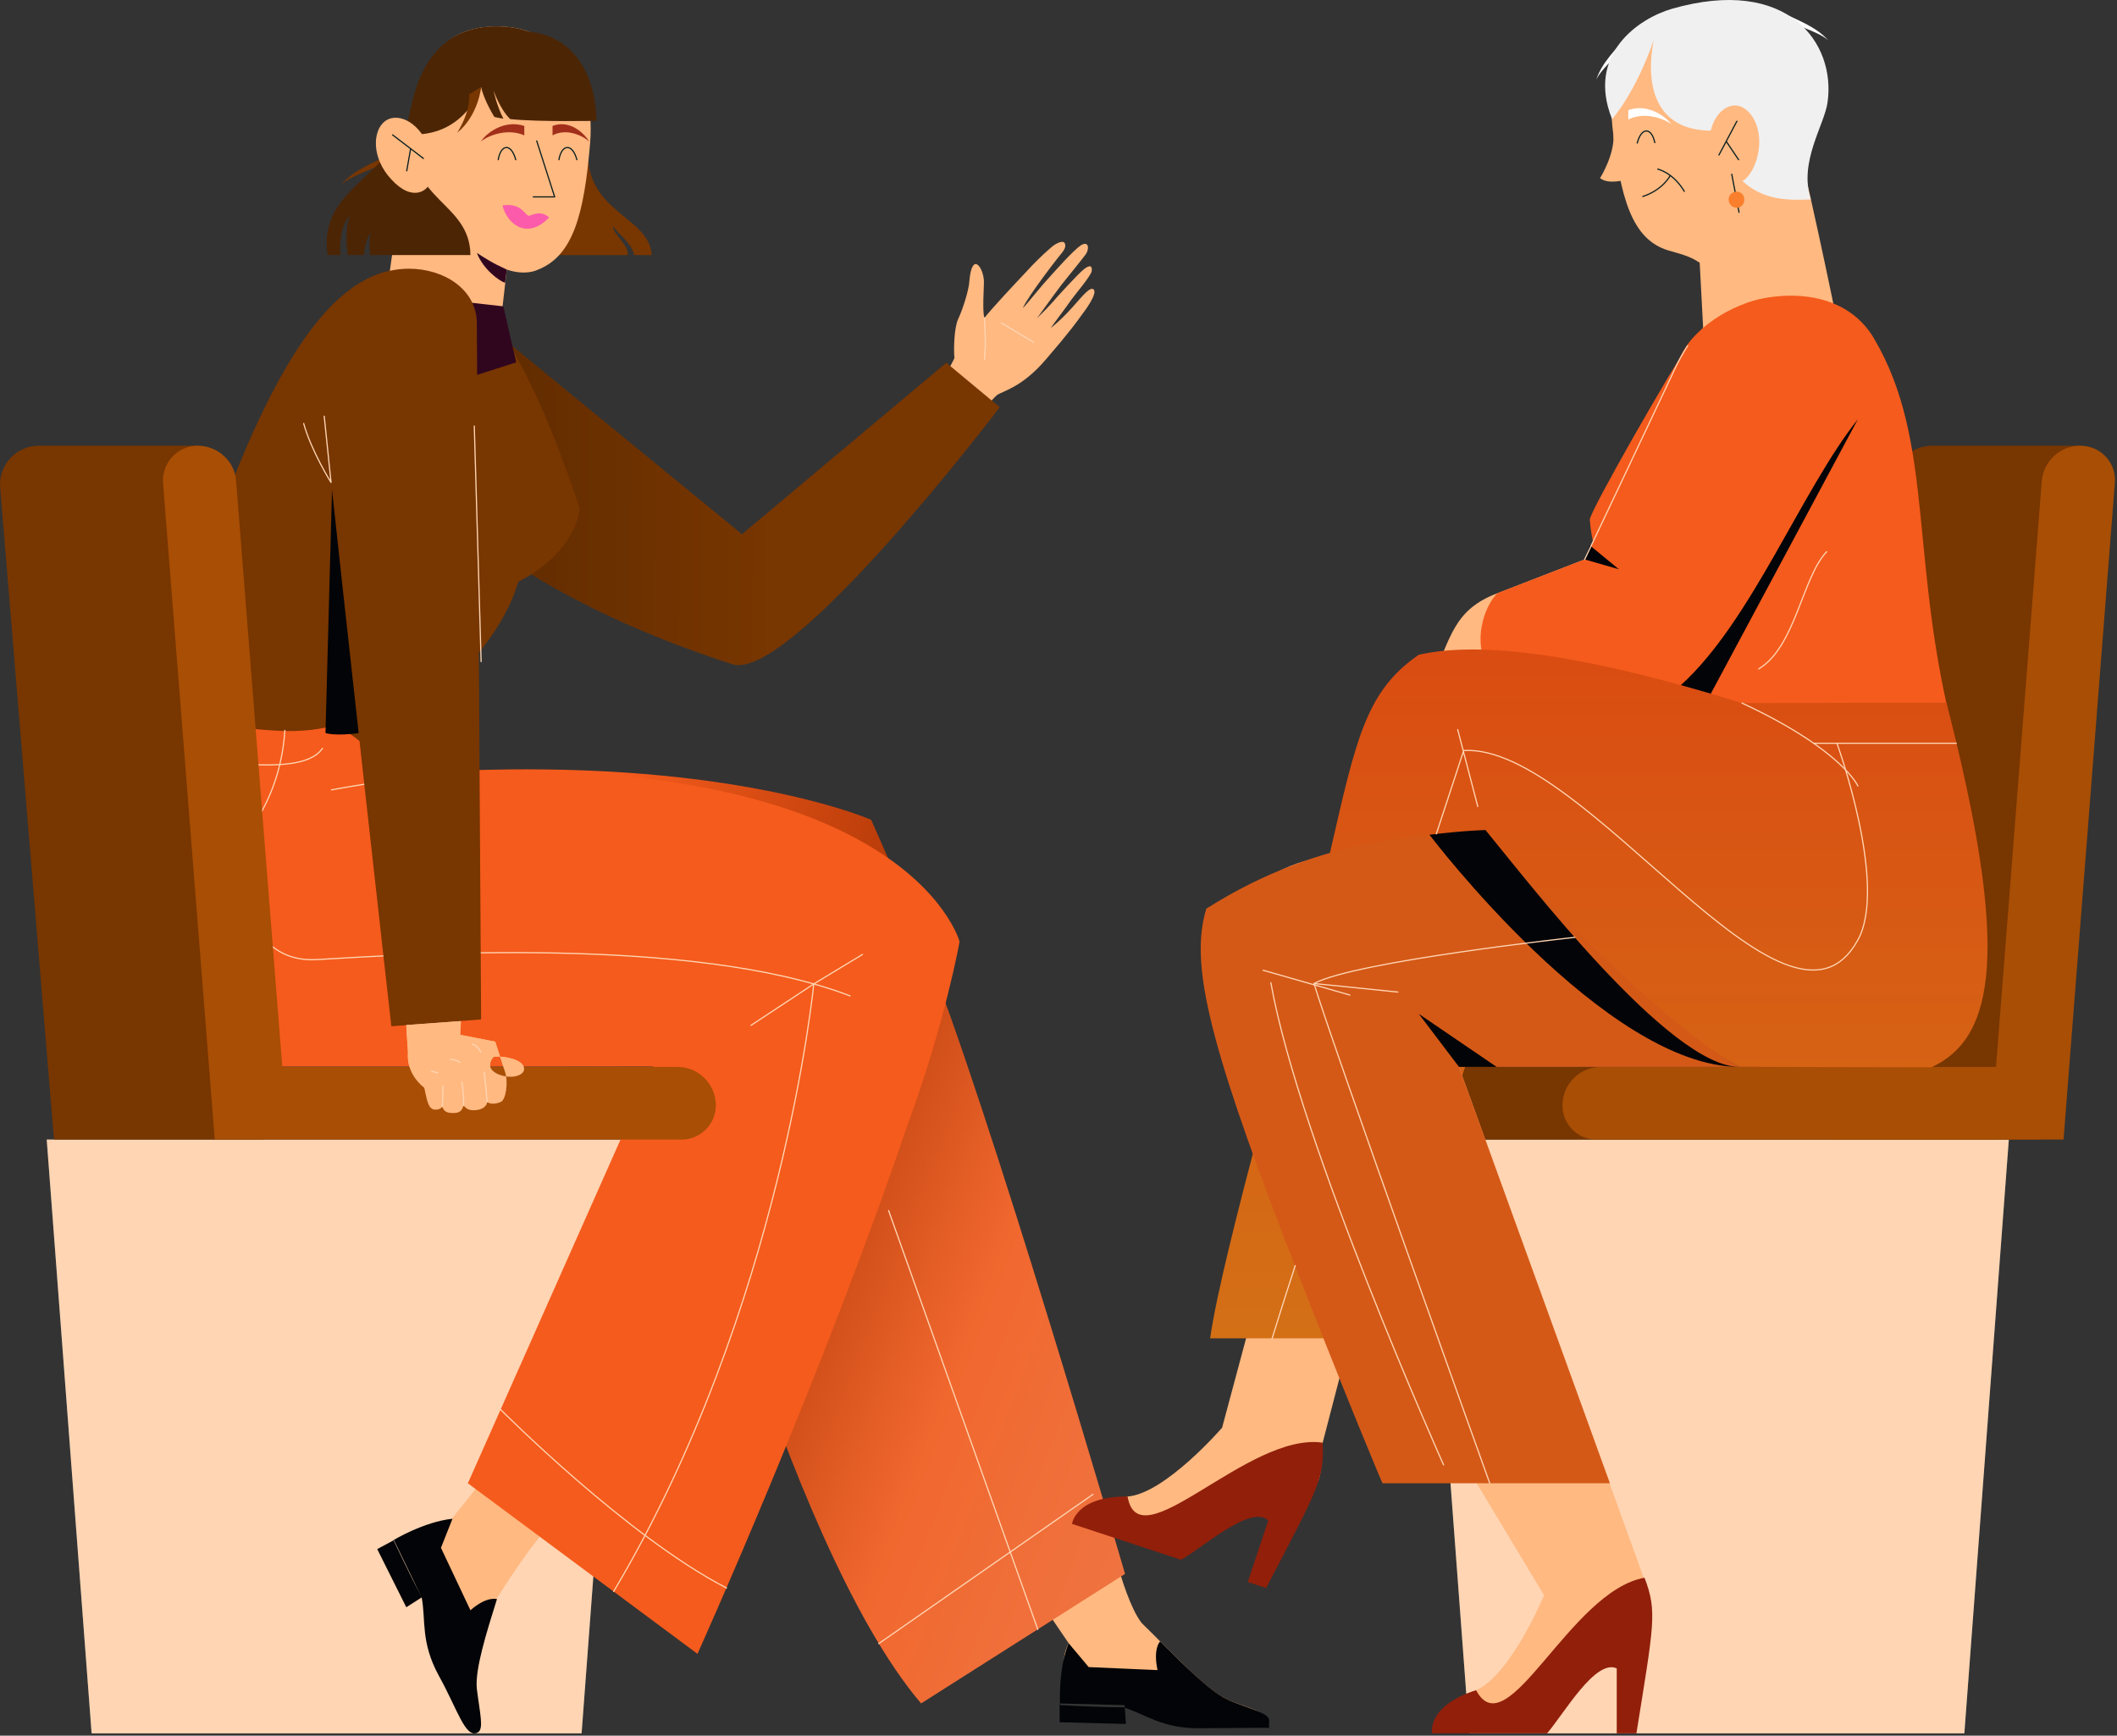 <svg width="716" height="587" viewBox="0 0 716 587" fill="none" xmlns="http://www.w3.org/2000/svg">
<rect x="0" y="0" width="716" height="587" fill="#333333" stroke="none"/>
<path d="M679.413 385.4L664.373 586.226H496.916L481.876 385.4H679.413ZM15.8 385.4L30.984 586.226H196.707L211.746 385.4H15.8Z" fill="#505A5B"/>
<path d="M679.413 385.4L664.373 586.226H496.916L481.876 385.4H679.413ZM15.8 385.4L30.984 586.226H196.707L211.746 385.4H15.8Z" fill="#FFD5B3"/>
<path d="M193.092 463.186L209.577 501.356C197.43 500.199 183.114 516.248 167.351 541.695L152.89 553.84L141.177 528.249L193.092 463.186ZM429.094 583.624C428.949 578.853 423.888 578.274 416.079 575.238C408.415 572.202 395.4 557.888 386.145 548.924C382.241 544.008 378.915 532.297 378.915 532.297L351.294 540.827L361.417 555.719C355.633 567.72 367.49 571.045 367.49 571.045L429.094 583.624Z" fill="#FFB981"/>
<path d="M391.495 564.828C389.905 557.454 392.363 555.141 392.363 555.141C400.606 563.382 410.005 572.78 416.079 575.238C423.743 578.274 429.238 579.431 429.238 581.889C429.238 586.516 429.238 584.347 429.238 584.347C429.238 584.347 419.26 584.347 406.246 584.492C393.231 584.781 387.446 579.72 379.927 577.407C371.25 577.407 358.525 576.684 358.525 576.684C358.525 576.684 357.801 564.828 361.417 555.719L368.213 563.816L391.495 564.828ZM358.38 576.106V582.467L380.794 583.046L380.361 576.684L358.38 576.106Z" fill="#020407"/>
<path d="M332.061 139.609C332.061 139.609 335.243 135.271 337.123 133.681C339.002 132.235 345.51 131.223 353.753 121.536C361.995 111.993 364.165 108.812 365.755 106.644C367.201 104.764 371.106 99.414 369.949 97.969C368.792 96.523 365.611 100.716 362.863 103.752C360.116 106.788 358.525 108.379 355.343 110.981C356.066 109.824 360.839 103.607 362.285 101.439C363.875 99.27 368.792 93.486 369.226 91.751C369.515 89.872 368.647 89.438 366.623 91.028C364.454 92.763 358.236 99.704 357.802 100.137C357.368 100.571 355.777 102.74 350.716 107.656C350.716 107.656 356.211 99.993 358.959 96.378C361.851 92.763 366.334 87.269 367.346 85.823C368.358 84.233 368.358 81.341 365.611 82.932C363.008 84.667 357.079 91.318 352.596 96.378C349.993 99.414 346.522 103.752 345.944 104.186C347.679 100.137 358.091 86.691 359.248 85.39C360.405 83.944 360.549 82.787 359.971 82.064C359.392 81.341 357.368 82.209 356.066 83.221C354.91 84.233 352.017 86.546 347.245 91.751C342.473 96.812 336.11 103.607 332.929 107.511C332.206 105.198 332.784 97.535 332.784 95.366C332.784 93.342 331.917 90.306 330.471 89.438C329.458 88.86 328.301 90.016 327.868 94.932C327.723 98.113 325.554 104.764 324.108 107.8C322.662 110.836 322.517 118.21 322.806 121.102C322.806 121.102 320.493 126.162 318.902 127.174C317.456 128.186 321.505 138.307 332.061 139.609Z" fill="#FFB981"/>
<path d="M159.108 544.587C164.748 539.671 168.074 540.827 168.074 540.827C164.603 551.96 160.554 564.684 161.277 571.19C162.29 579.431 163.736 584.781 161.567 585.937C157.373 588.106 154.77 578.13 148.407 566.708C142.189 555.286 144.069 547.912 142.623 540.249C138.574 532.442 133.079 520.875 133.079 520.875C133.079 520.875 143.346 514.658 153.035 513.646L149.13 523.477L159.108 544.587ZM133.223 520.875L127.583 523.911L137.417 543.575L142.623 540.249L133.223 520.875Z" fill="#020407"/>
<path d="M141.177 165.923C165.905 187.177 195.405 207.707 247.609 224.624C267.276 231.13 338.135 137.729 338.135 137.729L320.058 122.692L250.935 180.67C215.65 151.754 180.655 123.126 157.373 103.896C153.468 100.716 149.13 99.414 144.936 99.414C123.824 99.414 102.71 132.958 141.177 165.923Z" fill="url(#paint0_linear_31_235)"/>
<path d="M50.94 248.046C109.652 281.879 135.248 245.444 135.248 245.444C135.248 245.444 167.496 223.756 175.304 196.719C175.304 196.719 193.67 188.333 196.128 172.14C183.836 134.982 166.194 94.788 143.49 91.318C141.755 91.029 140.02 90.884 138.284 90.884C110.953 90.884 84.779 126.162 50.94 248.046Z" fill="#783600"/>
<path d="M166.05 86.257H212.325C212.758 82.932 206.974 78.739 207.408 76.57C209.432 79.606 213.481 81.92 214.494 86.257H220.423C219.555 72.088 194.682 71.944 199.454 45.629L187.886 36.954C183.547 59.509 162.434 62.835 166.05 86.257Z" fill="#783600"/>
<path d="M115.292 62.546C118.907 59.076 128.885 56.328 131.199 54.593L130.765 52.569C125.415 55.606 119.63 57.485 115.292 62.546Z" fill="#783600"/>
<path d="M199.599 48.232C197.574 72.666 193.814 86.691 181.667 91.318C181.667 91.318 177.763 93.342 171.4 91.173L168.508 116.475L128.885 112.861C128.885 112.861 134.091 75.124 135.681 65.148C140.02 38.689 139.007 6.881 170.966 9.05C184.559 9.917 201.768 21.484 199.599 48.232Z" fill="#FFB981"/>
<path d="M138.863 36.954C134.525 59.509 107.194 62.835 110.809 86.257H115.147C115.147 86.257 114.135 77.293 118.473 72.666C116.159 77.293 117.606 86.257 117.606 86.257H123.101C123.101 86.257 123.534 80.908 125.27 78.884C124.547 82.209 125.27 86.257 125.27 86.257H159.108C158.964 68.329 137.706 67.895 139.875 45.485C157.518 45.629 162.724 29.436 162.724 29.436C163.736 34.063 167.206 39.557 167.206 39.557C167.978 39.75 168.99 39.943 170.243 40.135C167.93 35.653 166.917 30.593 166.917 30.593C166.917 30.593 169.086 36.954 172.557 40.28C182.246 41.292 201.768 40.858 201.768 40.858C201.334 25.099 194.248 12.231 178.631 10.64C176.172 9.773 173.569 9.194 170.966 9.05C170.002 8.953 169.038 8.905 168.074 8.905C149.853 8.905 141.9 21.484 138.863 36.954Z" fill="#4C2505"/>
<path d="M145.515 50.545C141.177 39.846 133.657 38.256 130.187 41.003C125.993 44.184 125.559 53.437 132.356 60.666C139.442 68.474 145.226 64.859 146.094 60.088C147.106 55.172 145.515 50.545 145.515 50.545Z" fill="#FFB981"/>
<path d="M171.4 91.173C169.52 90.161 167.929 89.872 161.277 85.534C163.446 91.173 168.942 95.077 170.822 95.655L171.4 91.173Z" fill="#30061F"/>
<path d="M132.79 45.629L143.201 53.581M138.863 50.401L137.562 57.774M181.523 47.654L187.597 66.594H180.366" stroke="#091E1F" stroke-width="0.4" stroke-linecap="round" stroke-linejoin="round"/>
<path d="M178.775 72.956C177.618 72.811 176.317 68.474 169.954 69.486C171.545 75.992 178.486 81.197 185.717 73.534C182.391 70.642 179.354 73.245 178.775 72.956Z" fill="#FC5BAB"/>
<path d="M177.329 42.593V45.774C170.677 42.882 163.591 46.786 162.579 47.943C164.17 45.34 170.243 40.28 177.329 42.593ZM186.873 42.593V45.774C192.369 42.882 198.298 46.786 199.31 47.943C197.864 45.34 192.802 40.28 186.873 42.593Z" fill="#A22F1A"/>
<path d="M174.437 54.015C172.846 48.232 169.375 48.81 168.508 54.015M195.116 54.015C193.525 48.232 189.91 48.81 189.042 54.015" stroke="#091E1F" stroke-width="0.4" stroke-linecap="round" stroke-linejoin="round"/>
<path d="M158.675 31.894C158.675 31.894 159.398 37.244 154.625 44.907C161.856 38.979 162.724 29.436 162.724 29.436L158.675 31.894Z" fill="#783600"/>
<path d="M75.09 269.011L85.936 360.676H225.918C225.918 360.676 264.529 520.875 311.527 576.106L380.505 532.297C380.505 532.297 334.52 374.412 312.684 320.338C303.139 295.759 294.607 277.252 294.607 277.252C294.607 277.252 256.141 260.191 178.197 260.191C149.275 260.191 114.858 262.504 75.09 269.011Z" fill="url(#paint1_linear_31_235)"/>
<path d="M158.241 501.645L220.857 360.677H81.309C61.352 360.677 30.406 328.001 51.23 247.323C71.475 240.672 92.299 251.516 113.556 245.155C113.556 245.155 122.667 249.781 133.223 261.637C306.61 250.938 324.542 318.458 324.542 318.458C324.542 318.458 319.769 345.495 307.188 379.762C277.543 467.09 235.896 559.334 235.896 559.334L158.241 501.645Z" fill="#F55B1C"/>
<path d="M140.309 262.938C140.309 262.938 131.199 263.661 112.11 267.131M78.561 245.733C76.247 281.3 77.259 326.266 107.194 324.531C136.983 322.796 234.016 316.289 287.521 336.82M207.552 538.225C264.529 442.511 275.23 332.772 275.23 332.772M275.23 332.772L291.715 322.796M275.23 332.772L253.972 346.796M169.376 476.777C169.376 476.777 212.035 519.718 245.729 537.068M300.536 409.401L351.005 551.093M297.21 555.864L369.66 505.404M78.85 287.084C78.85 287.084 94.612 273.782 96.348 247.034" stroke="#FFD5B3" stroke-width="0.4" stroke-linecap="round" stroke-linejoin="round"/>
<path d="M127.294 107.945L123.968 120.09L144.358 132.235L174.582 122.548L170.243 103.607L132.789 99.414L127.294 107.945Z" fill="#30061F"/>
<path d="M48.772 260.625C63.956 253.106 100.686 264.962 109.074 253.106" stroke="#FFD5B3" stroke-width="0.4" stroke-linecap="round" stroke-linejoin="round"/>
<path d="M121.799 247.901L112.689 150.741L110.086 247.901C110.086 247.901 112.834 249.058 121.799 247.901Z" fill="#020407"/>
<path d="M332.929 107.511C333.218 112.716 333.507 116.186 332.929 121.536M338.713 109.246L349.559 115.752" stroke="#FFD5B3" stroke-width="0.4" stroke-linecap="round" stroke-linejoin="round"/>
<path d="M137.995 356.194C137.995 356.194 136.983 362.701 143.49 367.906C144.358 371.52 144.647 374.99 146.961 375.279C149.275 375.424 149.564 374.123 149.564 374.123C149.998 375.858 151.155 376.436 153.179 376.436C155.059 376.436 156.216 376.002 156.795 373.834C157.662 375.135 158.964 375.713 161.133 375.424C163.013 375.279 164.748 374.123 164.748 372.677C165.76 373.544 167.785 373.4 169.375 372.677C171.111 371.954 171.978 366.026 170.822 362.556C169.665 359.086 167.496 352.291 167.496 352.291L155.638 349.977L155.927 340.146L136.838 338.7L137.995 356.194ZM166.917 357.351C168.653 357.062 175.16 357.64 176.895 360.243C178.631 362.99 174.148 365.448 168.797 363.279C163.302 361.255 166.917 357.351 166.917 357.351Z" fill="#FFB981"/>
<path d="M156.795 373.834C156.94 370.508 156.216 365.882 156.216 365.882M149.564 374.267C149.709 372.677 149.854 367.327 149.854 367.327M164.748 372.677C164.604 369.785 163.736 362.556 163.736 362.556M145.949 362.267L148.118 362.845M152.312 358.219C152.312 358.219 154.77 358.508 155.493 359.375M159.687 353.158C159.687 353.158 161.422 353.447 162.579 355.761" stroke="#FFD5B3" stroke-width="0.4" stroke-linecap="round" stroke-linejoin="round"/>
<path d="M138.285 90.884C122.811 90.884 105.603 103.029 108.929 133.97C116.449 205.972 132.356 347.086 132.356 347.086L162.724 344.772C162.724 344.772 161.711 185.008 161.278 109.391C161.278 97.969 150.287 90.884 138.285 90.884Z" fill="#783600"/>
<path d="M162.724 223.756L160.41 144.091" stroke="#FFD5B3" stroke-width="0.4" stroke-linecap="round" stroke-linejoin="round"/>
<path d="M102.711 143.223C105.314 152.621 111.966 163.176 111.966 163.176L109.652 140.765" stroke="#FFD5B3" stroke-width="0.4" stroke-linecap="round" stroke-linejoin="round"/>
<path d="M463.367 360.821H675.075V385.4H463.367V360.821Z" fill="#783600"/>
<path d="M13.053 150.741C5.533 150.741 -0.54 157.248 0.038 164.766L18.259 385.4H89.262L66.848 150.741H13.053Z" fill="#783600"/>
<path d="M55.134 163.32L72.632 385.4H89.262H103.289H230.545C236.908 385.4 242.114 380.195 242.114 373.834C242.114 366.749 236.33 360.821 229.099 360.821H95.48L79.862 162.742C79.428 155.946 73.644 150.741 66.847 150.741C60.051 150.741 54.7 156.525 55.134 163.32Z" fill="#A84E05"/>
<path d="M653.383 150.741C646.731 150.741 641.091 155.802 640.368 162.453L619.111 385.4H690.259L703.563 150.741H653.383Z" fill="#783600"/>
<path d="M690.548 162.742L675.075 360.821H541.456C534.225 360.821 528.441 366.749 528.441 373.834C528.441 380.195 533.502 385.4 539.865 385.4H667.121H681.148H697.923L715.276 163.32C715.855 156.525 710.504 150.741 703.563 150.741C696.766 150.741 691.126 155.946 690.548 162.742Z" fill="#A84E05"/>
<path d="M433.433 407.955L413.332 482.849C413.332 482.849 394.099 505.115 381.373 506.127C378.047 506.416 375.733 512.778 375.733 512.778L404.8 522.465C414.344 516.971 433.866 504.971 433.866 504.971L425.768 529.405L446.014 500.489C447.46 495.862 447.315 488.054 447.315 488.054L463.367 426.317L433.433 407.955Z" fill="#FFB981"/>
<path d="M381.373 506.127C363.731 505.983 362.574 515.381 362.574 515.381L399.449 527.526C406.969 523.333 423.02 508.73 428.949 514.224L422.008 535.044L428.226 537.068C445.579 503.814 448.038 500.199 447.315 487.91C422.008 484.295 385.133 528.538 381.373 506.127Z" fill="#911F0A"/>
<path d="M602.914 4.279C608.265 7.026 614.049 8.905 618.388 13.677C614.772 10.351 604.794 7.893 602.481 6.303L602.914 4.279ZM550.277 12.086C546.517 16.857 541.889 20.906 539.865 26.978C541.889 22.496 549.987 16.279 551.289 13.966L550.277 12.086Z" fill="white"/>
<path d="M545.36 43.027C547.963 66.883 551.867 80.908 564.159 84.667C567.919 85.824 571.245 86.402 574.86 88.86L576.017 110.692C576.017 110.692 568.931 127.897 572.98 126.885C579.922 125.439 620.991 107.222 620.991 107.222C620.991 107.222 610.29 54.594 604.071 33.051C599.299 16.857 593.949 6.447 573.27 8.472C559.966 9.628 542.468 16.568 545.36 43.027Z" fill="#FFB981"/>
<path d="M559.387 13.387C559.387 13.387 551.434 44.907 579.922 44.184C587.152 69.63 604.071 67.606 612.459 67.462C608.265 54.883 617.086 42.159 618.099 34.641C620.991 14.689 604.795 -8.3 565.461 2.977C554.47 6.158 536.394 18.159 545.215 40.28C545.215 40.28 553.024 31.749 559.387 13.387Z" fill="#F0F0F0"/>
<path d="M578.042 50.545C577.608 39.268 583.826 34.786 588.02 35.798C593.081 37.099 596.986 45.196 593.949 54.449C590.623 64.281 583.971 63.269 581.223 59.365C578.476 55.461 578.042 50.545 578.042 50.545Z" fill="#FFB981"/>
<path d="M587.441 41.003L581.368 52.425M583.826 47.798L588.02 54.015" stroke="#091E1F" stroke-width="0.4" stroke-linecap="round" stroke-linejoin="round"/>
<path d="M545.649 45.051C546.372 51.991 541.167 60.232 541.167 60.232C543.914 62.546 549.698 60.811 549.698 60.811" fill="#FFB981"/>
<path d="M550.71 37.244V40.425C557.073 37.244 564.159 41.003 565.316 42.015C563.581 39.702 557.507 34.786 550.71 37.244Z" fill="white"/>
<path d="M553.748 48.377C555.194 42.738 558.664 43.172 559.677 48.232M564.882 59.365C564.882 59.365 562.569 64.136 555.627 66.449M560.689 57.196C560.689 57.196 565.895 58.353 569.655 64.714M585.706 58.931L588.165 71.799" stroke="#091E1F" stroke-width="0.4" stroke-linecap="round" stroke-linejoin="round"/>
<path d="M584.694 68.04C584.983 69.486 586.429 70.498 587.875 70.209C589.321 69.919 590.189 68.474 589.9 67.028C589.755 65.582 588.309 64.57 586.863 64.859C585.272 65.148 584.405 66.594 584.694 68.04Z" fill="#F97F2C"/>
<path d="M590.478 102.595L571.968 115.029C566.039 123.56 537.551 173.152 537.696 175.754C539.576 204.237 571.101 244.721 583.392 251.371H661.626C645.285 190.936 654.829 149.874 633.717 114.306C627.354 103.607 616.219 99.993 605.662 99.993C600.167 99.993 594.817 101.005 590.478 102.595Z" fill="#F55B1C"/>
<path d="M475.803 237.058C481.153 247.468 493.011 222.166 547.674 242.118C555.049 244.721 568.497 184.285 568.497 184.285L535.96 189.201L506.46 200.623C491.565 206.261 490.842 215.515 484.046 230.118C482.455 233.588 475.224 236.19 475.803 237.058Z" fill="#FFB981"/>
<path d="M568.497 120.234C553.313 150.886 535.96 189.201 535.96 189.201L506.46 200.623C500.676 206.406 497.205 221.732 506.46 229.395C506.46 229.395 516.727 234.6 564.593 231.997C582.669 231.13 605.373 168.959 628.366 163.031L599.01 100.571C588.309 101.583 573.703 109.535 568.497 120.234Z" fill="#F55B1C"/>
<path d="M594.816 226.214C607.253 218.84 609.567 195.129 617.809 186.598" stroke="#FFD5B3" stroke-width="0.4" stroke-linecap="round" stroke-linejoin="round"/>
<path d="M498.073 229.25C471.754 235.323 458.595 250.215 449.629 289.252C437.915 340.579 413.476 422.992 409.283 452.632H465.391L516.294 297.494C516.294 297.494 545.939 337.399 588.309 360.821C588.309 360.821 638.778 360.966 653.239 360.966C674.786 350.989 679.991 321.639 658.3 237.636L589.177 237.781C554.326 229.973 516.583 224.913 498.073 229.25ZM479.852 221.443C461.776 233.877 458.595 250.215 449.629 289.252C437.915 340.579 413.476 422.992 409.283 452.632H465.391L516.294 297.494L589.177 237.781C530.321 219.563 498.362 217.25 479.852 221.443Z" fill="url(#paint2_linear_31_235)"/>
<path d="M443.266 290.698C418.248 296.626 393.52 323.952 430.396 386.268C460.04 436.294 522.222 539.526 522.222 539.526C522.222 539.526 510.943 566.563 499.23 571.624C496.193 572.925 495.904 579.72 495.904 579.72H526.561C533.936 571.479 548.686 553.984 548.686 553.984V579.72H554.326C555.772 546.611 560.544 545.454 556.495 535.189L493.445 360.821C493.445 360.821 512.823 274.36 443.266 290.698Z" fill="#FFB981"/>
<path d="M588.309 360.821C564.882 347.809 527.573 310.94 502.411 280.722C484.045 282.602 448.038 281.879 407.981 307.325C402.63 325.254 407.836 349.977 435.312 421.257C456.28 475.331 467.56 501.645 467.56 501.645H544.492L493.445 360.821H588.309Z" fill="#D45917"/>
<path d="M499.23 571.624C482.455 576.973 484.335 586.227 484.335 586.227H523.235C528.875 579.72 539.576 560.924 546.806 564.25V586.227H553.458C559.387 549.213 560.544 545.02 556.206 533.598C530.899 538.08 509.786 591.576 499.23 571.624Z" fill="#911F0A"/>
<path d="M588.309 360.821C564.593 360.821 516.294 297.494 502.411 280.722C502.411 280.722 495.47 280.867 483.467 282.312C483.467 282.312 542.902 360.821 588.309 360.821Z" fill="#020407"/>
<path d="M589.177 237.781C623.015 253.54 628.366 265.83 628.366 265.83" stroke="#FFD5B3" stroke-width="0.4" stroke-linecap="round" stroke-linejoin="round"/>
<path d="M493.445 360.821L479.852 342.893L506.171 360.821H493.445Z" fill="#020407"/>
<path d="M661.626 251.372H613.471M438.06 428.052C434.011 440.487 431.263 449.451 430.251 452.632M621.28 251.372C621.28 251.372 638.633 299.229 628.366 317.88C604.505 361.399 536.25 251.372 495.036 253.829C495.036 253.829 491.421 264.962 485.781 282.023M493.011 246.745L499.808 272.77M532.634 317.012C532.634 317.012 458.45 325.109 444.423 332.627C450.352 352.58 503.857 501.645 503.857 501.645" stroke="#FFD5B3" stroke-width="0.4" stroke-linecap="round" stroke-linejoin="round"/>
<path d="M568.498 231.708C592.358 210.165 609.277 165.778 628.366 141.777L578.62 234.6L568.498 231.708Z" fill="#020407"/>
<path d="M456.57 336.531L427.214 328.145M444.423 332.627L472.766 335.519" stroke="#FFD5B3" stroke-width="0.4" stroke-linecap="round" stroke-linejoin="round"/>
<path d="M535.96 189.201L547.529 192.526L537.696 184.429L535.96 189.201Z" fill="#020407"/>
<path d="M535.96 189.201L565.605 126.596C565.605 126.596 567.63 121.825 570.811 116.909" stroke="#FFD5B3" stroke-width="0.4" stroke-linecap="round" stroke-linejoin="round"/>
<path d="M488.24 495.428C488.24 495.428 439.506 386.701 429.817 332.338" stroke="#FFD5B3" stroke-width="0.4" stroke-linecap="round" stroke-linejoin="round"/>
<path d="M137.995 356.194C137.995 356.194 136.983 362.701 143.491 367.906C144.358 371.52 144.647 374.99 146.961 375.279C149.275 375.424 149.564 374.123 149.564 374.123C149.998 375.858 151.155 376.436 153.179 376.436C155.059 376.436 156.216 376.002 156.795 373.834C157.662 375.135 158.964 375.713 161.133 375.424C163.013 375.279 164.748 374.123 164.748 372.677C165.76 373.544 167.785 373.4 169.376 372.677C171.111 371.954 171.979 366.026 170.822 362.556C169.665 359.086 167.496 352.291 167.496 352.291L155.638 349.977L155.927 345.351L137.417 346.652L137.995 356.194ZM166.917 357.496C168.508 357.062 175.16 357.64 176.895 360.387C178.631 362.99 174.148 365.448 168.797 363.424C163.302 361.255 166.917 357.496 166.917 357.496Z" fill="#FFB981"/>
<path d="M156.795 373.834C156.94 370.508 156.216 365.882 156.216 365.882M149.564 374.267C149.709 372.677 149.854 367.327 149.854 367.327M164.748 372.677C164.604 369.785 163.736 362.556 163.736 362.556M145.949 362.267L148.118 362.845M152.312 358.219C152.312 358.219 154.77 358.508 155.493 359.375M159.687 353.158C159.687 353.158 161.422 353.447 162.579 355.761" stroke="#FFD5B3" stroke-width="0.4" stroke-linecap="round" stroke-linejoin="round"/>
<defs>
<linearGradient id="paint0_linear_31_235" x1="97.703" y1="161.772" x2="261.169" y2="162.417" gradientUnits="userSpaceOnUse">
<stop stop-color="#512500"/>
<stop offset="1" stop-color="#783600"/>
</linearGradient>
<linearGradient id="paint1_linear_31_235" x1="166.455" y1="373.711" x2="451.339" y2="484.146" gradientUnits="userSpaceOnUse">
<stop stop-color="#F55B1C"/>
<stop offset="0.311" stop-color="#B93C09"/>
<stop offset="0.587" stop-color="#F1682F"/>
<stop offset="1" stop-color="#EE7A4B"/>
</linearGradient>
<linearGradient id="paint2_linear_31_235" x1="540.746" y1="219.654" x2="540.746" y2="452.632" gradientUnits="userSpaceOnUse">
<stop stop-color="#DA4C12"/>
<stop offset="1" stop-color="#D37016"/>
</linearGradient>
</defs>
</svg>
